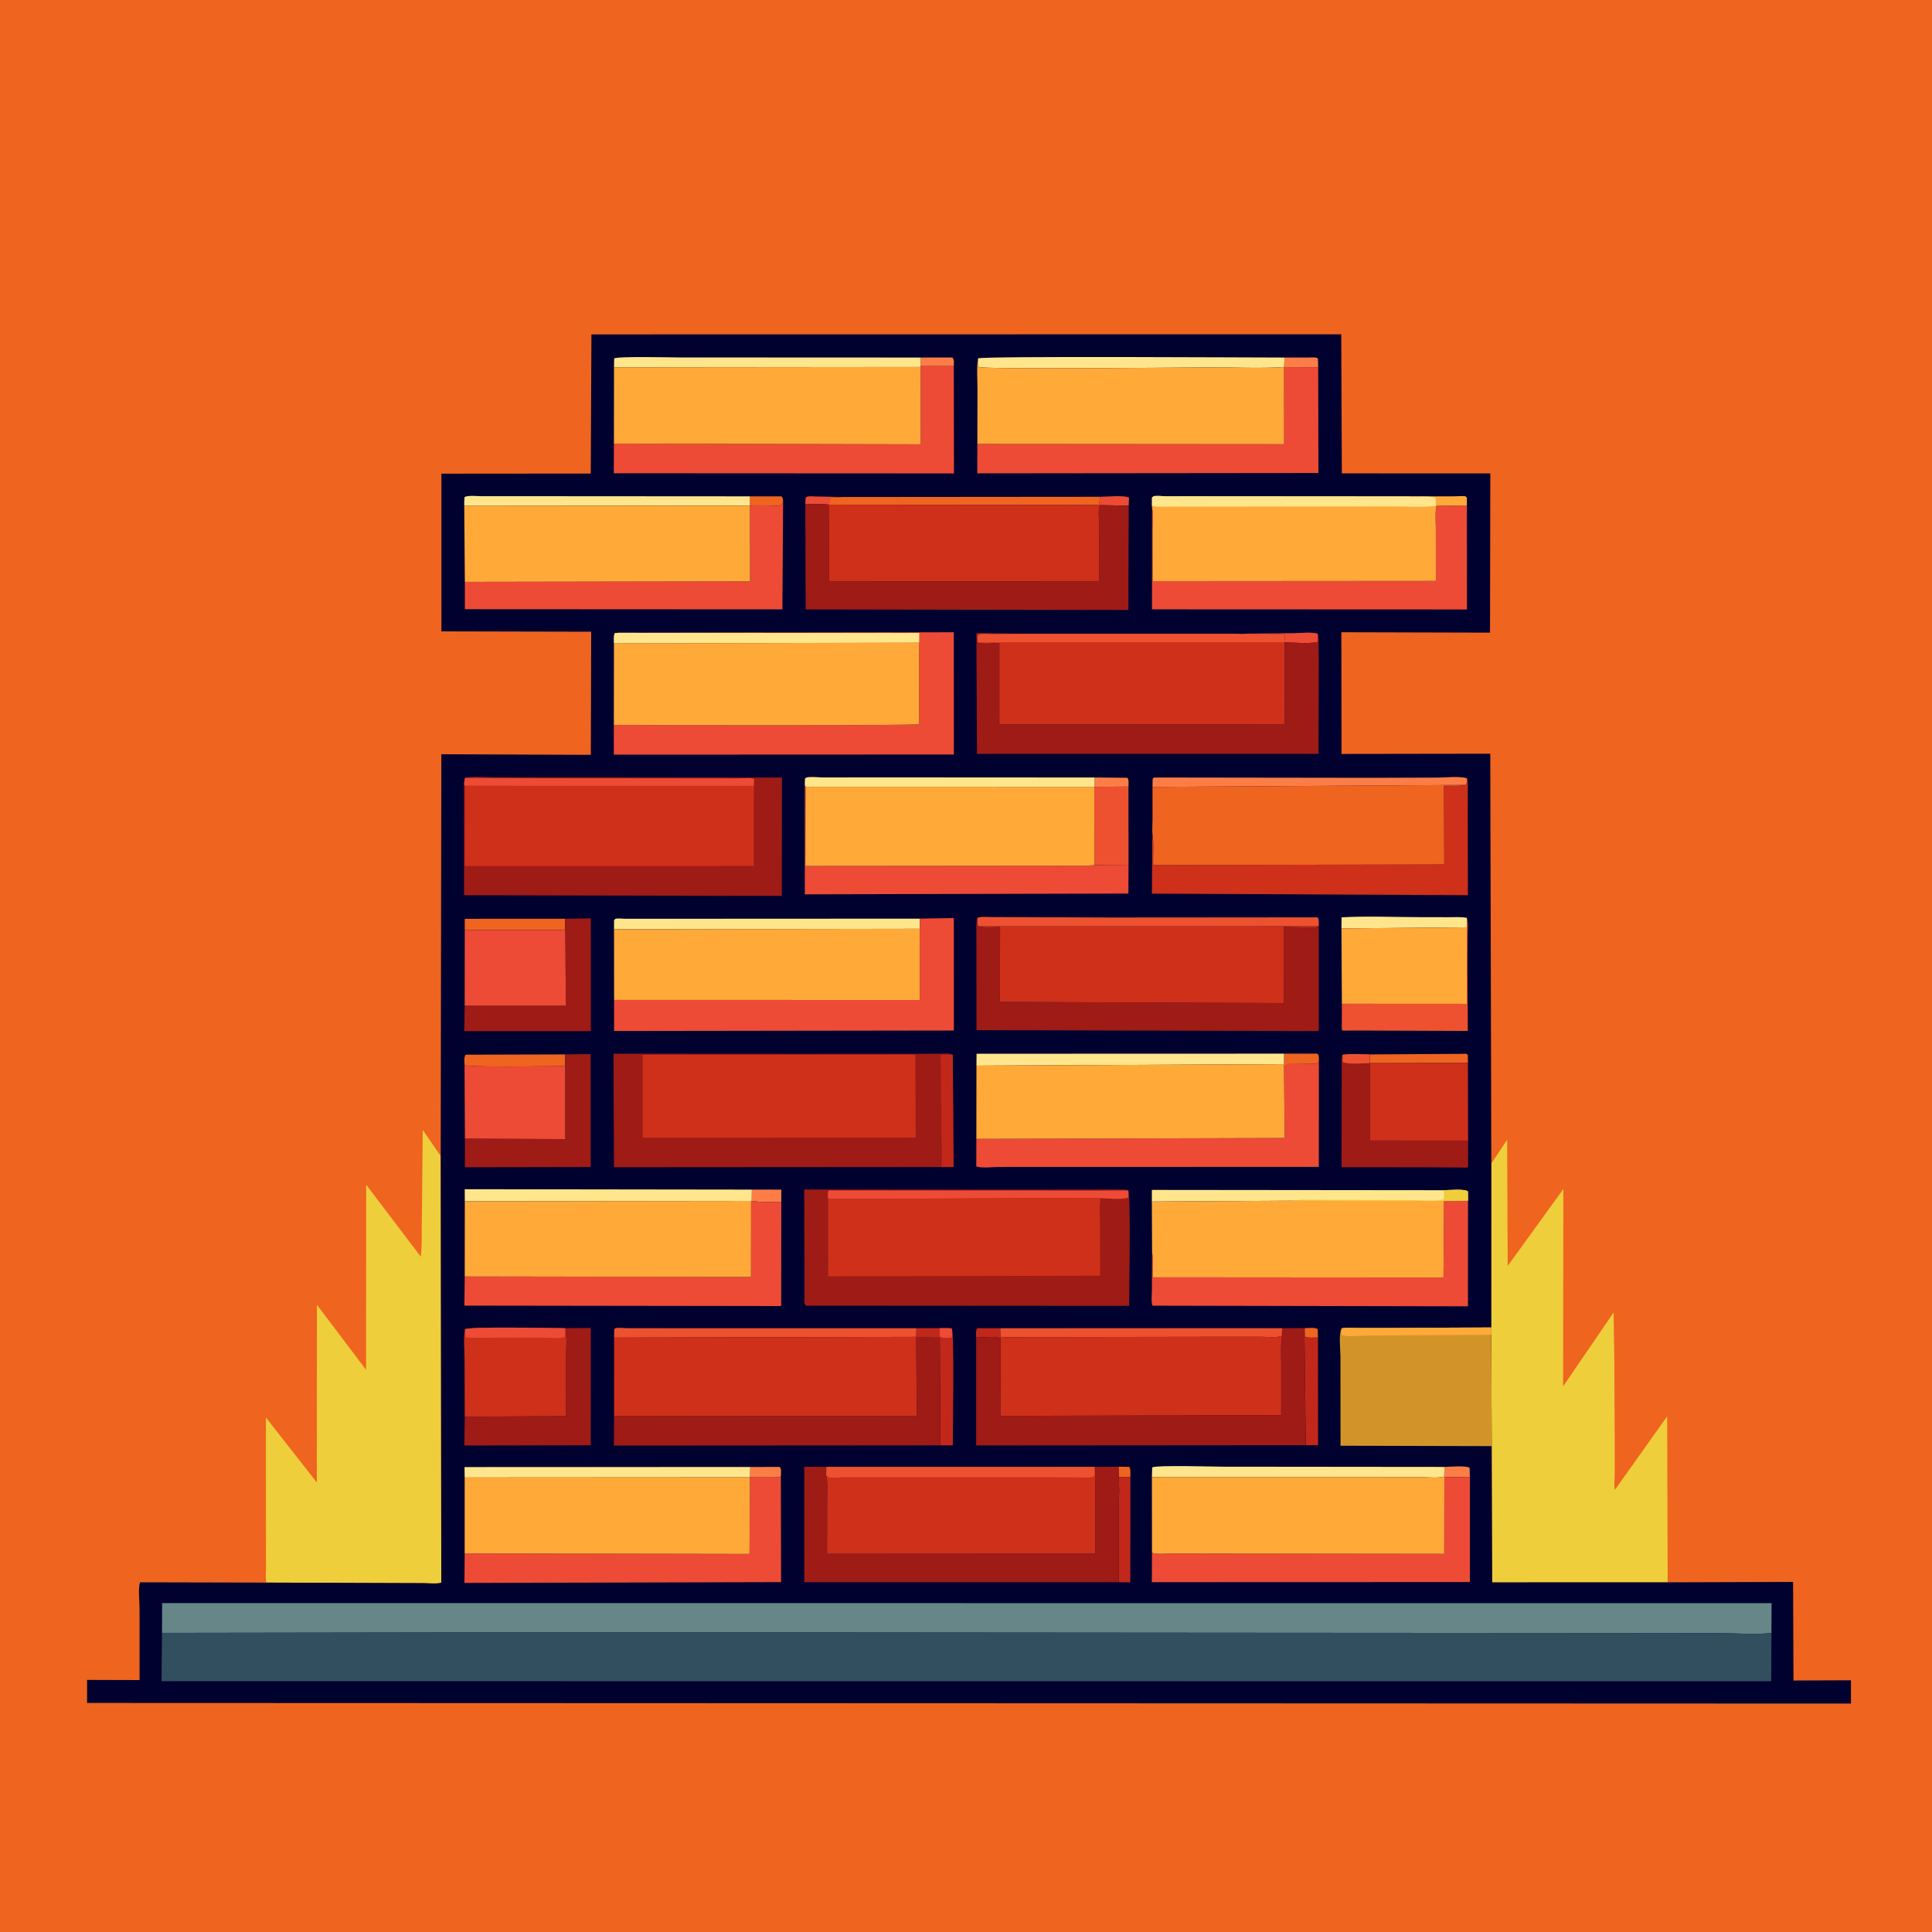 <svg version="1.1" xmlns="http://www.w3.org/2000/svg" style="display: block;" viewBox="0 0 2048 2048" width="1024" height="1024">
<path transform="translate(0,0)" fill="rgb(239,100,31)" d="M -0 -0 L 2048 0 L 2048 2048 L -0 2048 L -0 -0 z"/>
<path transform="translate(0,0)" fill="rgb(238,206,58)" d="M 1580.85 1233.12 L 1582.06 1231.6 L 1597.63 1208.13 L 1598.22 1341.9 L 1657.23 1260.41 L 1656.94 1469.65 L 1710.49 1391.24 L 1711.29 1444.87 L 1711.66 1533.55 L 1711.62 1565.66 C 1711.6 1569.48 1710.73 1575.8 1711.9 1579.23 L 1767.28 1501.33 L 1767.79 1677.32 L 1581.76 1677.38 L 1581.23 1532.95 L 1580.83 1414.91 L 1580.82 1407.15 L 1580.85 1233.12 z"/>
<path transform="translate(0,0)" fill="rgb(238,206,58)" d="M 282.384 1677.61 C 281.277 1673.24 281.948 1667.72 281.947 1663.15 L 281.928 1631.73 L 281.878 1502.62 L 335.852 1571.49 L 335.94 1383.12 L 388.042 1452.05 L 388.177 1255.84 L 446.054 1332.14 C 447.497 1319.57 446.87 1306.47 447.177 1293.82 L 448.099 1197.67 L 465.944 1223.67 L 467.164 1225.25 L 467.8 1677.72 C 462.465 1679.21 454.297 1678.18 448.607 1678.16 L 404.898 1678.01 L 282.384 1677.61 z"/>
<path transform="translate(0,0)" fill="rgb(1,1,48)" d="M 467.164 1225.25 L 467.839 799.527 L 626.332 800.167 L 626.691 669.643 L 467.897 669.282 L 467.913 502.106 L 626.258 501.978 L 626.931 354.476 L 1421.79 354.364 L 1422.4 501.799 L 1579.8 501.863 L 1579.48 670.626 L 1421.89 670.196 L 1422.11 799.197 L 1579.75 798.967 L 1580.85 1233.12 L 1580.82 1407.15 L 1580.83 1414.91 L 1581.23 1532.95 L 1581.76 1677.38 L 1767.79 1677.32 L 1900.73 1676.91 L 1901.18 1781.42 L 1962.09 1781.17 L 1962.08 1805.87 L 92.312 1805.2 L 92.317 1780.78 L 147.939 1780.94 L 147.93 1705.16 C 147.934 1697.23 146.275 1684.77 148.415 1677.3 L 282.384 1677.61 L 404.898 1678.01 L 448.607 1678.16 C 454.297 1678.18 462.465 1679.21 467.8 1677.72 L 467.164 1225.25 z"/>
<path transform="translate(0,0)" fill="rgb(239,100,31)" d="M 1185.67 1554.76 L 1197 1554.92 C 1198.88 1557.56 1198.19 1562.46 1198.24 1565.78 L 1185.98 1565.76 L 1185.67 1554.76 z"/>
<path transform="translate(0,0)" fill="rgb(239,100,31)" d="M 1382.98 1407.88 C 1386.66 1407.88 1394.16 1406.81 1396.88 1409 L 1397.09 1417.87 C 1392.35 1417.97 1387.73 1418.22 1383.04 1417.38 L 1382.98 1407.88 z"/>
<path transform="translate(0,0)" fill="rgb(237,75,53)" d="M 853.675 534.27 L 853.981 527.5 C 856.633 525.287 861.528 526.266 864.973 526.288 L 893.056 526.825 L 879.5 527.621 C 879.005 530.148 878.991 532.393 879.005 534.953 C 870.812 533.957 861.946 534.429 853.675 534.27 z"/>
<path transform="translate(0,0)" fill="rgb(194,40,26)" d="M 1034.78 1417.94 C 1034.77 1414.75 1033.97 1410.41 1036 1407.99 L 1060.32 1407.97 C 1060.45 1410.93 1060.35 1414.14 1060.95 1417.03 L 1060.77 1418.73 C 1055.48 1415.89 1041.1 1417.85 1034.78 1417.94 z"/>
<path transform="translate(0,0)" fill="rgb(237,75,53)" d="M 1166.02 526.591 C 1172.24 526.563 1192.3 524.733 1196.86 527.5 L 1196.47 536.012 L 1170.44 535.522 L 1165.25 534.94 L 1166.02 526.591 z"/>
<path transform="translate(0,0)" fill="rgb(252,126,70)" d="M 1531.23 1554.99 C 1536.68 1554.98 1554.22 1553.25 1557.88 1556 L 1558.14 1565.95 L 1531.09 1565.75 L 1530.86 1565.32 L 1531.23 1554.99 z"/>
<path transform="translate(0,0)" fill="rgb(252,126,70)" d="M 975.88 379.007 L 1009.5 378.934 C 1011.85 381.342 1011.04 384.808 1011.05 388.109 L 975.984 388.052 L 975.88 379.007 z"/>
<path transform="translate(0,0)" fill="rgb(239,100,31)" d="M 794.947 526.133 L 828.5 526.16 C 830.015 528.194 829.931 528.757 830.136 531.327 C 829.594 532.615 829.19 534.821 827.845 535.419 C 825.596 536.419 822.259 535.944 819.831 535.94 C 811.695 535.928 803.041 535.286 794.988 535.997 L 794.947 526.133 z"/>
<path transform="translate(0,0)" fill="rgb(252,126,70)" d="M 1160.4 824.177 L 1195.13 824.5 C 1196.9 827.029 1196.25 830.841 1196.21 833.817 L 1160.05 834.055 C 1160.48 830.822 1160.35 827.443 1160.4 824.177 z"/>
<path transform="translate(0,0)" fill="rgb(252,126,70)" d="M 795.287 1555.06 L 826.5 1555 C 828.668 1557.38 827.797 1561.7 827.755 1564.93 C 824.066 1566.56 820.108 1566.07 816.142 1566.07 L 794.995 1566.02 L 795.287 1555.06 z"/>
<path transform="translate(0,0)" fill="rgb(252,126,70)" d="M 1361.65 379.01 L 1388.1 378.996 C 1391.09 378.994 1394.53 378.358 1397.04 380 L 1397.34 389.253 L 1361.14 389.144 L 1361.65 379.01 z"/>
<path transform="translate(0,0)" fill="rgb(252,126,70)" d="M 796.972 1261.02 L 828.227 1261.06 L 828.215 1273.98 C 818.024 1273.9 806.859 1274.75 796.837 1272.94 L 796.972 1261.02 z"/>
<path transform="translate(0,0)" fill="rgb(239,100,31)" d="M 1361.14 1116.91 L 1396.5 1116.9 C 1398.72 1119.36 1398.01 1122.81 1398.05 1126.07 C 1394.77 1128.25 1391.53 1127.66 1387.63 1127.78 L 1361.06 1128.05 L 1361.14 1116.91 z"/>
<path transform="translate(0,0)" fill="rgb(237,75,53)" d="M 1311.64 671.829 L 1372.14 671.175 C 1378.53 671.152 1391.61 669.459 1397.07 672.006 L 1396.61 680.759 C 1385.9 682.486 1372.77 681.122 1361.83 681.031 L 1361.2 680.869 C 1361.76 678.498 1361.75 675.931 1361.92 673.5 C 1361.61 673.141 1361.43 672.612 1361 672.423 C 1359.38 671.716 1352.74 672.441 1350.7 672.444 C 1338.22 672.464 1325.12 673.273 1312.73 671.957 L 1311.64 671.829 z"/>
<path transform="translate(0,0)" fill="rgb(239,100,31)" d="M 1451.84 1117.73 L 1534.88 1117.21 L 1550.05 1117.14 C 1550.78 1117.14 1554.03 1116.93 1554.5 1117.12 C 1555.12 1117.38 1555.48 1118.04 1555.97 1118.5 L 1556.06 1126.75 L 1452.07 1126.97 L 1451.84 1117.73 z"/>
<path transform="translate(0,0)" fill="rgb(239,100,31)" d="M 492.653 985.937 L 492.644 973.954 L 599.007 973.902 L 599.166 985.838 L 492.653 985.937 z"/>
<path transform="translate(0,0)" fill="rgb(239,100,31)" d="M 492.415 1129.02 C 492.361 1125.34 491.568 1121.16 493.5 1118.02 L 599.143 1117.72 L 599.137 1130.13 C 584.472 1130.09 497.494 1131.77 492.415 1129.02 z"/>
<path transform="translate(0,0)" fill="rgb(194,40,26)" d="M 1185.98 1565.76 L 1198.24 1565.78 L 1198.18 1677.31 L 1186 1677.19 L 1185.83 1588.77 C 1187.04 1581.88 1185.96 1572.88 1185.98 1565.76 z"/>
<path transform="translate(0,0)" fill="rgb(255,230,140)" d="M 1421.99 984.188 L 1422.11 972.411 C 1449.43 970.872 1477.53 972.173 1504.96 972.208 L 1535.53 972.266 C 1541.94 972.283 1548.73 971.764 1555.04 972.98 L 1555.04 982.993 L 1421.99 984.188 z"/>
<path transform="translate(0,0)" fill="rgb(194,40,26)" d="M 1397.09 1417.87 L 1397.23 1531.98 L 1384.15 1531.99 L 1382.8 1417.92 L 1383.04 1417.38 C 1387.73 1418.22 1392.35 1417.97 1397.09 1417.87 z"/>
<path transform="translate(0,0)" fill="rgb(194,40,26)" d="M 996.064 1407.92 C 1000.2 1407.97 1004.81 1407.59 1008.87 1408.22 C 1011.83 1413.43 1009.98 1518.21 1009.97 1532.14 L 996.839 1532.14 L 996.217 1417.87 L 971.157 1417.8 L 971.126 1417.12 L 971.39 1407.96 L 996.064 1407.92 z"/>
<path transform="translate(0,0)" fill="rgb(237,75,53)" d="M 996.064 1407.92 C 1000.2 1407.97 1004.81 1407.59 1008.87 1408.22 C 1009.23 1411.41 1010.23 1415.01 1008.5 1417.89 C 1004.93 1417.97 999.328 1418.88 996.294 1416.9 L 996.064 1407.92 z"/>
<path transform="translate(0,0)" fill="rgb(239,100,31)" d="M 893.056 526.825 L 1166.02 526.591 L 1165.25 534.94 C 1156.06 535.898 1145.95 535.085 1136.66 535.072 L 1077.89 535.129 L 879.005 534.953 C 878.991 532.393 879.005 530.148 879.5 527.621 L 893.056 526.825 z"/>
<path transform="translate(0,0)" fill="rgb(238,81,47)" d="M 1060.32 1407.97 L 1359.07 1407.92 L 1358.88 1416.14 C 1352.55 1418.23 1343 1417.03 1336.29 1417.04 L 1285.63 1417.06 L 1131.3 1417.31 L 1086.42 1417.35 C 1078.11 1417.36 1069.16 1418.05 1060.95 1417.03 C 1060.35 1414.14 1060.45 1410.93 1060.32 1407.97 z"/>
<path transform="translate(0,0)" fill="rgb(252,126,70)" d="M 1221.7 834.135 L 1221.85 825.5 L 1223.5 824.202 L 1454.65 824.521 L 1524.01 824.287 C 1533.18 824.259 1546.26 822.545 1555.01 824.961 C 1554.85 827.201 1555.01 830.009 1554.09 832.046 L 1221.7 834.135 z"/>
<path transform="translate(0,0)" fill="rgb(238,81,47)" d="M 650.966 1417.93 L 651.161 1409 C 651.607 1408.64 651.966 1408.12 652.5 1407.91 C 654.505 1407.09 662.096 1407.92 664.631 1407.92 L 712.964 1407.97 L 971.39 1407.96 L 971.126 1417.12 L 650.966 1417.93 z"/>
<path transform="translate(0,0)" fill="rgb(238,81,47)" d="M 1196.21 833.817 L 1196.29 916.737 L 1160.12 917.047 L 1160.05 834.055 L 1196.21 833.817 z"/>
<path transform="translate(0,0)" fill="rgb(255,230,140)" d="M 492.103 536.258 C 492.069 533.063 492.081 530.013 492.5 526.841 C 496.304 524.818 506.662 526.006 511.234 526.006 L 563.57 525.985 L 794.947 526.133 L 794.988 535.997 L 492.103 536.258 z"/>
<path transform="translate(0,0)" fill="rgb(255,230,140)" d="M 853.117 832.573 L 853.264 825.5 C 853.843 825.053 854.289 824.331 855 824.16 C 859.794 823.002 867.642 824.133 872.802 824.124 L 928.966 824.048 L 1160.4 824.177 C 1160.35 827.443 1160.48 830.822 1160.05 834.055 L 853.937 833.973 L 853.117 832.573 z"/>
<path transform="translate(0,0)" fill="rgb(255,230,140)" d="M 492.565 1566.2 L 492.393 1555.15 L 795.287 1555.06 L 794.995 1566.02 L 492.565 1566.2 z"/>
<path transform="translate(0,0)" fill="rgb(238,81,47)" d="M 1035.97 972.983 C 1040.04 971.374 1045.52 972.071 1049.88 972.091 L 1074.58 972.194 L 1177.33 972.603 L 1396.63 972.432 C 1398.6 974.956 1397.9 977.943 1397.93 981.09 L 1397.44 981.966 L 1036.98 982.026 C 1035.53 979.19 1035.98 976.121 1035.97 972.983 z"/>
<path transform="translate(0,0)" fill="rgb(255,230,140)" d="M 1221.07 1565.77 L 1221.35 1555.5 C 1226.71 1552.87 1287.31 1554.75 1297.18 1554.76 L 1531.23 1554.99 L 1530.86 1565.32 C 1523.44 1567.11 1513.31 1565.81 1505.49 1565.82 L 1443.67 1565.77 L 1221.07 1565.77 z"/>
<path transform="translate(0,0)" fill="rgb(255,230,140)" d="M 650.874 389.351 L 651.049 380 C 654.385 377.478 711.791 378.892 720.042 378.894 L 975.88 379.007 L 975.984 388.052 L 975.903 389.033 L 650.874 389.351 z"/>
<path transform="translate(0,0)" fill="rgb(255,230,140)" d="M 1036.74 379.917 C 1041.74 377.24 1328.94 379.006 1361.65 379.01 L 1361.14 389.144 C 1335.44 390.701 1308.79 389.358 1283 389.451 C 1255.15 389.551 1042.35 391.728 1037.32 389 L 1036.74 379.917 z"/>
<path transform="translate(0,0)" fill="rgb(255,230,140)" d="M 650.893 985.092 L 650.909 975.5 C 651.439 974.984 651.829 974.264 652.5 973.953 C 654.11 973.206 661.069 973.948 663.101 973.947 L 709.703 973.92 L 974.982 973.791 L 974.985 984.57 L 650.893 985.092 z"/>
<path transform="translate(0,0)" fill="rgb(255,230,140)" d="M 492.714 1273.41 L 492.643 1260.61 L 796.972 1261.02 L 796.837 1272.94 L 796.171 1273.04 L 492.714 1273.41 z"/>
<path transform="translate(0,0)" fill="rgb(238,81,47)" d="M 1555.04 972.98 C 1556.62 977.929 1555.87 984.155 1555.83 989.344 L 1555.6 1020.46 L 1555.91 1092.83 L 1455.94 1092.46 L 1431.49 1092.42 C 1428.67 1092.41 1425.01 1092.91 1422.36 1091.92 L 1422.44 1064.04 L 1554.89 1064.12 L 1555.04 982.993 L 1555.04 972.98 z"/>
<path transform="translate(0,0)" fill="rgb(255,230,140)" d="M 1221 1273.68 L 1221.05 1261.36 L 1530.56 1261.67 C 1535.92 1261.65 1552.67 1259.91 1556.05 1263 L 1556.16 1272.94 L 1530.73 1273.05 L 1367.51 1272.83 L 1221 1273.68 z"/>
<path transform="translate(0,0)" fill="rgb(238,206,58)" d="M 1530.56 1261.67 C 1535.92 1261.65 1552.67 1259.91 1556.05 1263 L 1556.16 1272.94 L 1530.73 1273.05 L 1367.51 1272.83 C 1382.04 1270.87 1398.18 1272.03 1412.9 1272.01 L 1495.74 1272.04 C 1501.81 1272.06 1526.77 1274.01 1530.61 1270.95 L 1530.56 1261.67 z"/>
<path transform="translate(0,0)" fill="rgb(255,230,140)" d="M 1035.08 1129.63 L 1035.19 1117.01 L 1361.14 1116.91 L 1361.06 1128.05 L 1035.08 1129.63 z"/>
<path transform="translate(0,0)" fill="rgb(158,27,22)" d="M 599.007 973.902 L 626.29 973.491 L 626.312 1093.08 L 492.142 1093.09 L 492.57 1066.06 L 599.891 1066.08 L 599.166 985.838 L 599.007 973.902 z"/>
<path transform="translate(0,0)" fill="rgb(158,27,22)" d="M 599.143 1117.72 L 626.079 1117.31 L 626.136 1237.11 L 492.772 1237.36 L 492.825 1206.94 L 599.114 1207.54 L 599.137 1130.13 L 599.143 1117.72 z"/>
<path transform="translate(0,0)" fill="rgb(158,27,22)" d="M 1423.16 1118.07 C 1432.48 1116.81 1442.44 1117.62 1451.84 1117.73 L 1452.07 1126.97 L 1452.03 1209.03 L 1556.24 1209.11 L 1556.28 1237.13 C 1554.69 1238.21 1551.53 1237.65 1549.6 1237.64 L 1525.81 1237.47 L 1422.09 1237.31 L 1422.23 1152.36 L 1422.21 1129.81 C 1422.21 1125.95 1421.7 1121.68 1423.16 1118.07 z"/>
<path transform="translate(0,0)" fill="rgb(238,81,47)" d="M 1423.16 1118.07 C 1432.48 1116.81 1442.44 1117.62 1451.84 1117.73 L 1452.07 1126.97 C 1444.35 1126.92 1430.21 1128.7 1423.36 1125.83 L 1423.16 1118.07 z"/>
<path transform="translate(0,0)" fill="rgb(158,27,22)" d="M 598.913 1407.94 L 626.256 1407.69 L 626.193 1532.04 L 492.201 1532.32 L 492.635 1501.83 L 600.007 1501.08 L 599.968 1440.23 C 599.975 1430.38 601.334 1418.2 599.183 1408.65 L 598.913 1407.94 z"/>
<path transform="translate(0,0)" fill="rgb(237,75,53)" d="M 492.415 1129.02 C 497.494 1131.77 584.472 1130.09 599.137 1130.13 L 599.114 1207.54 L 492.825 1206.94 L 492.415 1129.02 z"/>
<path transform="translate(0,0)" fill="rgb(206,48,26)" d="M 1556.06 1126.75 L 1556.24 1209.11 L 1452.03 1209.03 L 1452.07 1126.97 L 1556.06 1126.75 z"/>
<path transform="translate(0,0)" fill="rgb(237,75,53)" d="M 599.166 985.838 L 599.891 1066.08 L 492.57 1066.06 L 492.653 985.937 L 599.166 985.838 z"/>
<path transform="translate(0,0)" fill="rgb(206,48,26)" d="M 492.925 1409.06 C 498.423 1405.96 585.038 1407.92 598.913 1407.94 L 599.183 1408.65 C 601.334 1418.2 599.975 1430.38 599.968 1440.23 L 600.007 1501.08 L 492.635 1501.83 L 492.427 1440.39 C 492.367 1430.28 491.119 1418.91 492.925 1409.06 z"/>
<path transform="translate(0,0)" fill="rgb(237,75,53)" d="M 492.925 1409.06 C 498.423 1405.96 585.038 1407.92 598.913 1407.94 L 599.183 1408.65 L 598.803 1417 C 595.613 1419.4 580.43 1417.98 575.893 1417.98 L 523.432 1417.98 C 513.597 1417.97 503.273 1418.6 493.5 1417.6 L 492.925 1409.06 z"/>
<path transform="translate(0,0)" fill="rgb(237,75,53)" d="M 853.117 832.573 L 853.937 833.973 L 853.726 917.985 L 1059.34 917.814 L 1123.84 917.675 C 1135.83 917.631 1148.2 918.257 1160.12 917.047 L 1196.29 916.737 L 1196.15 947.192 L 853.12 948.018 L 853.117 832.573 z"/>
<path transform="translate(0,0)" fill="rgb(255,169,57)" d="M 1421.99 984.188 L 1555.04 982.993 L 1554.89 1064.12 L 1422.44 1064.04 L 1421.99 984.188 z"/>
<path transform="translate(0,0)" fill="rgb(237,75,53)" d="M 1556.16 1272.94 L 1556.08 1384.75 L 1221.62 1384.06 C 1220.13 1379.39 1221.08 1372.11 1221.09 1367.02 L 1221.25 1327.48 C 1222.88 1335.54 1221.81 1345.69 1221.88 1354 L 1530.17 1354.23 L 1530.73 1273.05 L 1556.16 1272.94 z"/>
<path transform="translate(0,0)" fill="rgb(237,75,53)" d="M 1531.09 1565.75 L 1558.14 1565.95 L 1558.15 1677.06 L 1221.02 1677.17 L 1221.15 1645.93 C 1226.12 1647.98 1236.07 1646.77 1241.7 1646.78 L 1297.81 1646.88 L 1530.94 1647.17 L 1531.09 1565.75 z"/>
<path transform="translate(0,0)" fill="rgb(237,75,53)" d="M 794.988 535.997 C 803.041 535.286 811.695 535.928 819.831 535.94 C 822.259 535.944 825.596 536.419 827.845 535.419 C 829.19 534.821 829.594 532.615 830.136 531.327 L 829.359 645.942 L 492.769 645.765 L 492.772 616.812 L 795.06 616.294 L 794.988 535.997 z"/>
<path transform="translate(0,0)" fill="rgb(206,48,26)" d="M 1555.01 824.961 C 1556.41 829.433 1555.89 834.421 1555.89 839.083 L 1555.85 865.984 L 1556.04 948.952 L 1221.09 947.273 L 1221.33 907.858 C 1221.39 900.74 1220.96 892.942 1221.8 885.891 C 1223.4 895.818 1221.88 906.883 1222.53 917.035 L 1530.97 916.358 L 1530.63 832.812 C 1538.22 832.842 1546.68 833.583 1554.09 832.046 C 1555.01 830.009 1554.85 827.201 1555.01 824.961 z"/>
<path transform="translate(0,0)" fill="rgb(237,75,53)" d="M 1554.97 535.794 L 1555.06 646.065 L 1221.16 645.922 L 1221.25 538.481 C 1222.8 545.758 1221.75 555.373 1221.77 562.905 L 1221.86 616.053 L 1522.08 615.84 L 1522.06 561.746 C 1522.06 554.174 1521.17 545.191 1522.38 537.796 L 1522.67 536.181 L 1554.97 535.794 z"/>
<path transform="translate(0,0)" fill="rgb(237,75,53)" d="M 796.171 1273.04 L 796.837 1272.94 C 806.859 1274.75 818.024 1273.9 828.215 1273.98 L 828.073 1384.45 L 492.281 1383.99 L 492.62 1353.12 L 796.088 1353.61 L 796.171 1273.04 z"/>
<path transform="translate(0,0)" fill="rgb(237,75,53)" d="M 794.995 1566.02 L 816.142 1566.07 C 820.108 1566.07 824.066 1566.56 827.755 1564.93 L 827.98 1677.1 L 492.331 1677.99 L 492.574 1646.71 L 794.489 1647.26 L 794.995 1566.02 z"/>
<path transform="translate(0,0)" fill="rgb(158,27,22)" d="M 971.157 1417.8 L 996.217 1417.87 L 996.839 1532.14 L 650.719 1532.37 L 650.935 1500.82 L 971.877 1501.17 L 971.157 1417.8 z"/>
<path transform="translate(0,0)" fill="rgb(237,75,53)" d="M 1398.05 1126.07 L 1398.03 1236.93 L 1126.57 1237 L 1059.51 1237.02 C 1053.32 1237.02 1040.34 1238.63 1034.89 1236.41 L 1034.98 1207.26 L 1361.81 1206.35 L 1361.06 1128.05 L 1387.63 1127.78 C 1391.53 1127.66 1394.77 1128.25 1398.05 1126.07 z"/>
<path transform="translate(0,0)" fill="rgb(237,75,53)" d="M 975.984 388.052 L 1011.05 388.109 L 1011.23 501.847 L 650.637 501.662 L 650.776 470.248 L 976 470.983 L 975.903 389.033 L 975.984 388.052 z"/>
<path transform="translate(0,0)" fill="rgb(237,75,53)" d="M 1397.34 389.253 L 1397.59 501.404 L 1035.94 501.764 L 1036.03 470.614 L 1361.24 470.861 L 1361.14 389.144 L 1397.34 389.253 z"/>
<path transform="translate(0,0)" fill="rgb(158,27,22)" d="M 1161.07 1554.96 L 1185.67 1554.76 L 1185.98 1565.76 C 1185.96 1572.88 1187.04 1581.88 1185.83 1588.77 L 1186 1677.19 L 852.544 1677.16 L 852.63 1554.81 L 876.045 1554.95 L 875.863 1564.03 L 876.037 1564.91 C 877.614 1573.74 876.762 1583.76 876.774 1592.74 L 876.68 1647.09 L 1161.08 1646.93 L 1160.92 1565.76 L 1161.07 1554.96 z"/>
<path transform="translate(0,0)" fill="rgb(158,27,22)" d="M 853.675 534.27 C 861.946 534.429 870.812 533.957 879.005 534.953 L 878.785 616.428 L 1165.22 616.176 L 1165.03 554.71 C 1165.02 550.488 1163.85 539.045 1166 536.102 L 1170.44 535.522 L 1196.47 536.012 L 1196.11 646.621 L 854.018 646.039 L 853.675 534.27 z"/>
<path transform="translate(0,0)" fill="rgb(237,75,53)" d="M 974.982 973.791 L 1011.11 973.14 L 1011.13 1092.39 L 650.952 1092.89 L 650.956 1059.97 L 974.98 1060.05 L 974.985 984.57 L 974.982 973.791 z"/>
<path transform="translate(0,0)" fill="rgb(158,27,22)" d="M 1359.07 1407.92 L 1382.98 1407.88 L 1383.04 1417.38 L 1382.8 1417.92 L 1384.15 1531.99 L 1034.76 1532.24 L 1034.78 1417.94 C 1041.1 1417.85 1055.48 1415.89 1060.77 1418.73 L 1060.48 1500.91 L 1358.14 1500.05 L 1358.13 1446.69 C 1358.12 1437.41 1357.47 1427.64 1358.65 1418.47 L 1358.79 1417.51 L 1358.88 1416.14 L 1359.07 1407.92 z"/>
<path transform="translate(0,0)" fill="rgb(158,27,22)" d="M 1397.93 981.09 L 1397.96 1093 L 1035.09 1092.01 L 1035 1007.26 L 1034.97 986.181 C 1034.97 981.782 1034.44 977.16 1035.97 972.983 C 1035.98 976.121 1035.53 979.19 1036.98 982.026 C 1044.2 983.667 1052.69 982.783 1060.11 982.687 L 1059.94 1062.07 L 1360.77 1063.36 L 1360.76 982.553 L 1388.81 983.26 C 1391.87 983.261 1394.77 983.703 1397.44 981.966 L 1397.93 981.09 z"/>
<path transform="translate(0,0)" fill="rgb(158,27,22)" d="M 1397.07 672.006 C 1398.04 674.191 1397.73 678.041 1397.78 680.472 L 1397.91 701.401 L 1397.68 799.184 L 1035.59 799.185 L 1035.02 671.035 L 1087.26 671.828 L 1051.23 672.154 C 1047.4 672.14 1038.64 671 1036.04 673.5 L 1036.38 680.837 C 1041.06 683.611 1053.71 681.664 1059.39 681.473 L 1059.37 767.912 L 1361.6 767.645 L 1361.83 681.031 C 1372.77 681.122 1385.9 682.486 1396.61 680.759 L 1397.07 672.006 z"/>
<path transform="translate(0,0)" fill="rgb(237,75,53)" d="M 655.727 670.781 L 1011.05 670.22 L 1011.14 799.802 L 650.676 799.95 L 650.69 768.481 C 683.292 768.793 970.884 769.325 974.372 767.645 L 974.332 681.308 L 650.809 682.006 C 650.772 678.413 650.429 674.588 651.5 671.133 L 655.727 670.781 z"/>
<path transform="translate(0,0)" fill="rgb(255,230,140)" d="M 655.727 670.781 L 974.502 670.91 L 974.332 681.308 L 650.809 682.006 C 650.772 678.413 650.429 674.588 651.5 671.133 L 655.727 670.781 z"/>
<path transform="translate(0,0)" fill="rgb(210,148,41)" d="M 1422.16 1408.1 C 1427.48 1407 1434 1407.64 1439.48 1407.64 L 1470.19 1407.67 L 1580.82 1407.15 L 1580.83 1414.91 L 1581.23 1532.95 L 1421.01 1532.54 L 1420.93 1437.8 C 1420.93 1430.66 1418.84 1414.17 1422.16 1408.1 z"/>
<path transform="translate(0,0)" fill="rgb(255,169,57)" d="M 1422.16 1408.1 C 1427.48 1407 1434 1407.64 1439.48 1407.64 L 1470.19 1407.67 L 1580.82 1407.15 L 1580.83 1414.91 L 1449.16 1415.72 C 1443.06 1415.81 1425.29 1417.76 1421.94 1414.5 L 1422.16 1408.1 z"/>
<path transform="translate(0,0)" fill="rgb(206,48,26)" d="M 879.005 534.953 L 1077.89 535.129 L 1136.66 535.072 C 1145.95 535.085 1156.06 535.898 1165.25 534.94 L 1170.44 535.522 L 1166 536.102 C 1163.85 539.045 1165.02 550.488 1165.03 554.71 L 1165.22 616.176 L 878.785 616.428 L 879.005 534.953 z"/>
<path transform="translate(0,0)" fill="rgb(255,169,57)" d="M 974.985 984.57 L 974.98 1060.05 L 650.956 1059.97 L 650.893 985.092 L 974.985 984.57 z"/>
<path transform="translate(0,0)" fill="rgb(206,48,26)" d="M 1036.98 982.026 L 1397.44 981.966 C 1394.77 983.703 1391.87 983.261 1388.81 983.26 L 1360.76 982.553 L 1360.77 1063.36 L 1059.94 1062.07 L 1060.11 982.687 C 1052.69 982.783 1044.2 983.667 1036.98 982.026 z"/>
<path transform="translate(0,0)" fill="rgb(255,169,57)" d="M 492.714 1273.41 L 796.171 1273.04 L 796.088 1353.61 L 492.62 1353.12 L 492.714 1273.41 z"/>
<path transform="translate(0,0)" fill="rgb(255,169,57)" d="M 492.103 536.258 L 794.988 535.997 L 795.06 616.294 L 492.772 616.812 L 492.103 536.258 z"/>
<path transform="translate(0,0)" fill="rgb(255,169,57)" d="M 492.565 1566.2 L 794.995 1566.02 L 794.489 1647.26 L 492.574 1646.71 L 492.565 1566.2 z"/>
<path transform="translate(0,0)" fill="rgb(206,48,26)" d="M 1358.88 1416.14 L 1358.79 1417.51 L 1358.65 1418.47 C 1357.47 1427.64 1358.12 1437.41 1358.13 1446.69 L 1358.14 1500.05 L 1060.48 1500.91 L 1060.77 1418.73 L 1060.95 1417.03 C 1069.16 1418.05 1078.11 1417.36 1086.42 1417.35 L 1131.3 1417.31 L 1285.63 1417.06 L 1336.29 1417.04 C 1343 1417.03 1352.55 1418.23 1358.88 1416.14 z"/>
<path transform="translate(0,0)" fill="rgb(255,169,57)" d="M 1367.51 1272.83 L 1530.73 1273.05 L 1530.17 1354.23 L 1221.88 1354 C 1221.81 1345.69 1222.88 1335.54 1221.25 1327.48 L 1221 1273.68 L 1367.51 1272.83 z"/>
<path transform="translate(0,0)" fill="rgb(255,169,57)" d="M 1221.07 1565.77 L 1443.67 1565.77 L 1505.49 1565.82 C 1513.31 1565.81 1523.44 1567.11 1530.86 1565.32 L 1531.09 1565.75 L 1530.94 1647.17 L 1297.81 1646.88 L 1241.7 1646.78 C 1236.07 1646.77 1226.12 1647.98 1221.15 1645.93 L 1221.07 1565.77 z"/>
<path transform="translate(0,0)" fill="rgb(255,169,57)" d="M 1035.08 1129.63 L 1361.06 1128.05 L 1361.81 1206.35 L 1034.98 1207.26 L 1035.08 1129.63 z"/>
<path transform="translate(0,0)" fill="rgb(255,169,57)" d="M 853.937 833.973 L 1160.05 834.055 L 1160.12 917.047 C 1148.2 918.257 1135.83 917.631 1123.84 917.675 L 1059.34 917.814 L 853.726 917.985 L 853.937 833.973 z"/>
<path transform="translate(0,0)" fill="rgb(239,100,31)" d="M 1221.7 834.135 L 1554.09 832.046 C 1546.68 833.583 1538.22 832.842 1530.63 832.812 L 1530.97 916.358 L 1222.53 917.035 C 1221.88 906.883 1223.4 895.818 1221.8 885.891 C 1221.06 880.609 1221.72 874.288 1221.72 868.909 L 1221.7 834.135 z"/>
<path transform="translate(0,0)" fill="rgb(206,48,26)" d="M 876.045 1554.95 L 1160.14 1554.92 L 1161.07 1554.96 L 1160.92 1565.76 L 1161.08 1646.93 L 876.68 1647.09 L 876.774 1592.74 C 876.762 1583.76 877.614 1573.74 876.037 1564.91 L 875.863 1564.03 L 876.045 1554.95 z"/>
<path transform="translate(0,0)" fill="rgb(238,81,47)" d="M 876.045 1554.95 L 1160.14 1554.92 L 1160.41 1564.5 C 1157.56 1567.36 1145.41 1565.96 1140.79 1565.97 L 944.991 1565.84 L 894.937 1565.9 C 890.247 1565.9 882.967 1566.91 878.5 1565.93 C 877.953 1565.81 876.359 1564.41 875.863 1564.03 L 876.045 1554.95 z"/>
<path transform="translate(0,0)" fill="rgb(255,169,57)" d="M 1036.03 470.614 L 1036.17 412.826 C 1036.16 402.198 1035.14 390.351 1036.74 379.917 L 1037.32 389 C 1042.35 391.728 1255.15 389.551 1283 389.451 C 1308.79 389.358 1335.44 390.701 1361.14 389.144 L 1361.24 470.861 L 1036.03 470.614 z"/>
<path transform="translate(0,0)" fill="rgb(255,169,57)" d="M 650.874 389.351 L 975.903 389.033 L 976 470.983 L 650.776 470.248 L 650.874 389.351 z"/>
<path transform="translate(0,0)" fill="rgb(206,48,26)" d="M 650.966 1417.93 L 971.126 1417.12 L 971.157 1417.8 L 971.877 1501.17 L 650.935 1500.82 L 650.966 1417.93 z"/>
<path transform="translate(0,0)" fill="rgb(255,169,57)" d="M 1221.14 536.159 L 1221.16 527.5 C 1221.77 527.021 1222.26 526.292 1223 526.064 C 1225.9 525.177 1232.45 526.063 1235.66 526.063 L 1277.52 526.06 L 1493.49 526.211 L 1542.17 526.116 C 1544.22 526.121 1552.08 525.445 1553.5 526.146 C 1554.09 526.437 1554.45 527.049 1554.92 527.5 L 1554.97 535.794 L 1522.67 536.181 L 1522.38 537.796 C 1521.17 545.191 1522.06 554.174 1522.06 561.746 L 1522.08 615.84 L 1221.86 616.053 L 1221.77 562.905 C 1221.75 555.373 1222.8 545.758 1221.25 538.481 L 1221.14 536.159 z"/>
<path transform="translate(0,0)" fill="rgb(255,230,140)" d="M 1221.14 536.159 L 1221.16 527.5 C 1221.77 527.021 1222.26 526.292 1223 526.064 C 1225.9 525.177 1232.45 526.063 1235.66 526.063 L 1277.52 526.06 L 1493.49 526.211 L 1494.67 526.307 C 1500.24 526.724 1518.27 525.338 1521.82 528 L 1522.09 536.223 C 1507.95 538.003 1492.29 536.824 1478 536.842 L 1392.01 536.941 L 1269.94 537.025 L 1239.21 537.023 C 1233.45 537.021 1226.67 537.772 1221.14 536.159 z"/>
<path transform="translate(0,0)" fill="rgb(255,169,57)" d="M 974.332 681.308 L 974.372 767.645 C 970.884 769.325 683.292 768.793 650.69 768.481 L 650.809 682.006 L 974.332 681.308 z"/>
<path transform="translate(0,0)" fill="rgb(206,48,26)" d="M 1087.26 671.828 L 1311.64 671.829 L 1312.73 671.957 C 1325.12 673.273 1338.22 672.464 1350.7 672.444 C 1352.74 672.441 1359.38 671.716 1361 672.423 C 1361.43 672.612 1361.61 673.141 1361.92 673.5 C 1361.75 675.931 1361.76 678.498 1361.2 680.869 L 1361.83 681.031 L 1361.6 767.645 L 1059.37 767.912 L 1059.39 681.473 C 1053.71 681.664 1041.06 683.611 1036.38 680.837 L 1036.04 673.5 C 1038.64 671 1047.4 672.14 1051.23 672.154 L 1087.26 671.828 z"/>
<path transform="translate(0,0)" fill="rgb(238,81,47)" d="M 1087.26 671.828 L 1311.64 671.829 L 1312.73 671.957 C 1325.12 673.273 1338.22 672.464 1350.7 672.444 C 1352.74 672.441 1359.38 671.716 1361 672.423 C 1361.43 672.612 1361.61 673.141 1361.92 673.5 C 1361.75 675.931 1361.76 678.498 1361.2 680.869 L 1036.38 680.837 L 1036.04 673.5 C 1038.64 671 1047.4 672.14 1051.23 672.154 L 1087.26 671.828 z"/>
<path transform="translate(0,0)" fill="rgb(158,27,22)" d="M 492.843 824.686 C 500.765 822.49 512.392 823.921 520.795 823.927 L 580.811 824.014 L 828.885 824.255 L 828.722 949.703 L 491.924 949.002 L 491.826 831.337 L 492.843 824.686 z"/>
<path transform="translate(0,0)" fill="rgb(237,75,53)" d="M 492.843 824.686 L 569.224 825.028 L 735.513 825.097 L 784.909 825.084 C 788.531 825.083 796.482 824.117 799.393 825.957 L 799.1 833.085 L 492.923 833.038 L 491.826 831.337 L 492.843 824.686 z"/>
<path transform="translate(0,0)" fill="rgb(206,48,26)" d="M 492.923 833.038 L 799.1 833.085 L 799.041 917.961 L 492.608 918.024 L 492.923 833.038 z"/>
<path transform="translate(0,0)" fill="rgb(158,27,22)" d="M 852.844 1382 L 852.486 1260.93 L 1077.22 1261.09 L 1162.89 1260.99 L 1184.42 1260.98 C 1188.27 1260.97 1192.47 1260.49 1196.08 1261.96 C 1198.75 1266.47 1196.98 1370.43 1196.95 1384.26 L 854.529 1384.04 L 852.844 1382 z"/>
<path transform="translate(0,0)" fill="rgb(237,75,53)" d="M 877.892 1271.04 C 877.7 1268.11 876.904 1264.53 878.5 1261.92 L 1166.31 1262.06 L 1196.08 1261.96 L 1196.07 1269.5 C 1188.37 1271.97 1175 1270.42 1166.71 1270.09 L 1165.89 1269.74 L 877.892 1271.04 z"/>
<path transform="translate(0,0)" fill="rgb(206,48,26)" d="M 1165.89 1269.74 L 1166.71 1270.09 L 1166.39 1271.74 C 1165.02 1279.45 1166.05 1289.16 1166.05 1297.09 L 1166.16 1352.32 L 877.97 1352.93 L 877.892 1271.04 L 1165.89 1269.74 z"/>
<path transform="translate(0,0)" fill="rgb(158,27,22)" d="M 998.017 1237.1 L 650.806 1237.33 L 650.341 1116.99 L 905.821 1117.14 L 972.914 1117.12 L 999.034 1116.94 C 1002.77 1116.92 1006.57 1116.33 1009.99 1118.1 L 1010.75 1237.1 L 998.017 1237.1 z"/>
<path transform="translate(0,0)" fill="rgb(194,40,26)" d="M 998.017 1237.1 C 999.11 1224.94 998.033 1211.74 998.001 1199.46 L 997.131 1118.24 L 1009.99 1118.1 L 1010.75 1237.1 L 998.017 1237.1 z"/>
<path transform="translate(0,0)" fill="rgb(206,48,26)" d="M 681.282 1118.21 L 970.217 1118 L 970.724 1205.94 L 681.252 1206.05 L 681.282 1118.21 z"/>
<path transform="translate(0,0)" fill="rgb(102,134,136)" d="M 171.73 1730.94 L 171.865 1699.32 L 1877.94 1699.43 L 1877.79 1731.06 C 1859.77 1732.92 1839.76 1731.23 1821.57 1731.2 L 1705.24 1731.08 L 1323.78 1730.83 L 610.816 1730.28 L 171.73 1730.94 z"/>
<path transform="translate(0,0)" fill="rgb(49,79,94)" d="M 1877.79 1731.06 L 1877.57 1782.22 L 171.234 1782.08 L 171.73 1730.94 L 610.816 1730.28 L 1323.78 1730.83 L 1705.24 1731.08 L 1821.57 1731.2 C 1839.76 1731.23 1859.77 1732.92 1877.79 1731.06 z"/>
</svg>